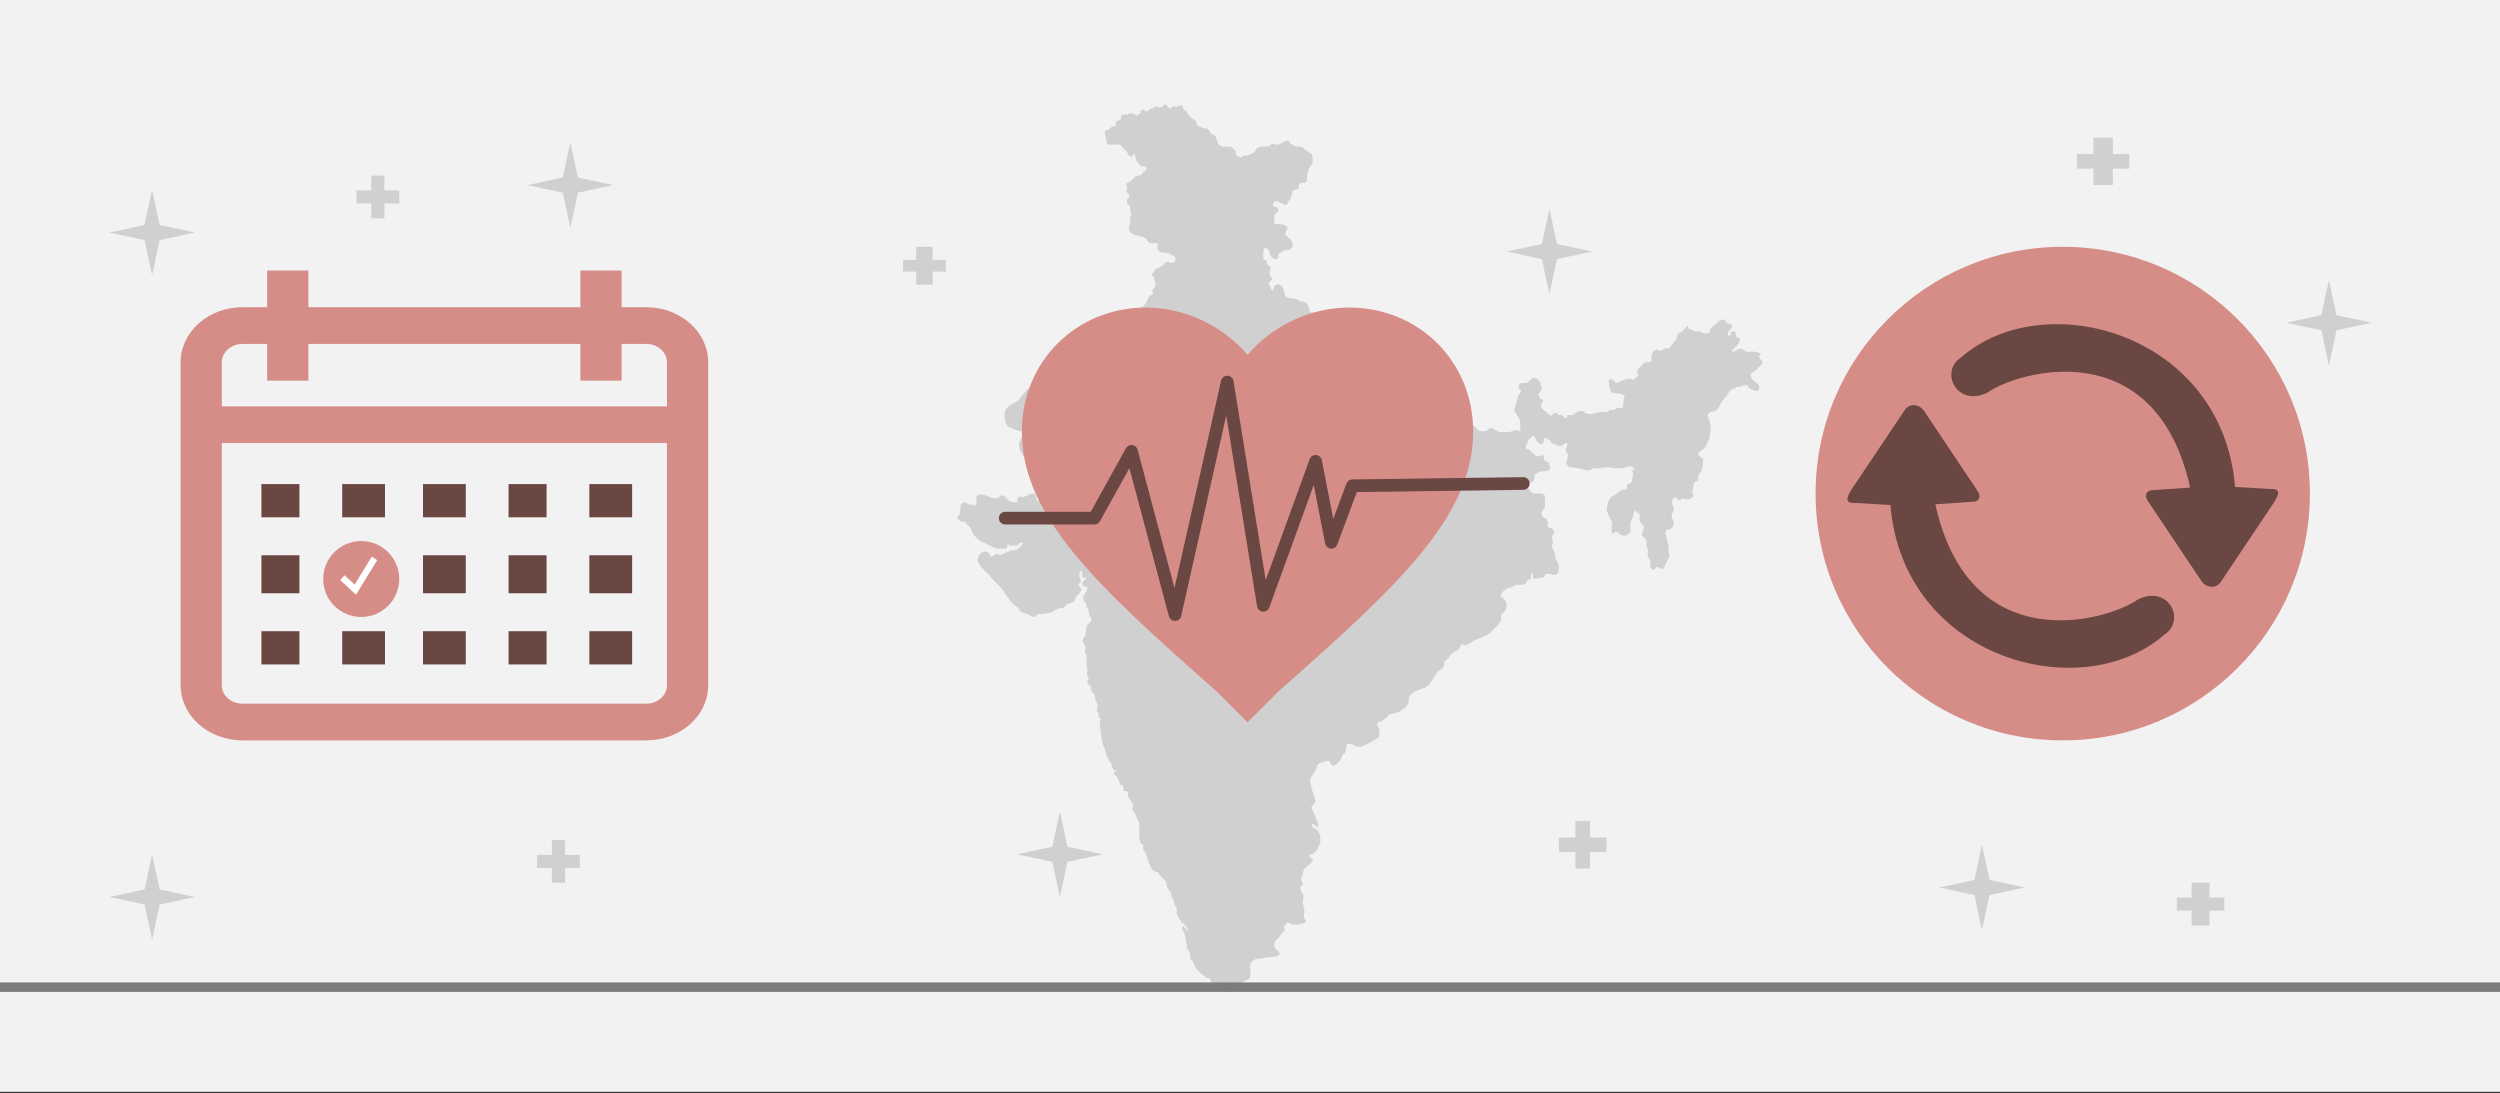 <svg width="526" height="230" xmlns="http://www.w3.org/2000/svg" xmlns:xlink="http://www.w3.org/1999/xlink" overflow="hidden"><rect width="100%" height="100%" fill="#333333" stroke="none"/><defs><clipPath id="clip0"><rect x="0" y="0" width="526" height="230"/></clipPath><clipPath id="clip1"><rect x="215" y="60" width="95" height="96"/></clipPath><clipPath id="clip2"><rect x="215" y="60" width="95" height="96"/></clipPath><clipPath id="clip3"><rect x="215" y="60" width="95" height="96"/></clipPath></defs><g clip-path="url(#clip0)"><rect x="0" y="0" width="526" height="229.667" fill="#FFFFFF"/><rect x="0" y="0" width="526" height="229.667" fill="#F2F2F2"/><path d="M245.05 21.968C245.05 21.968 244.836 21.968 244.836 22.18 244.623 22.391 244.409 22.603 243.981 22.603 243.981 22.603 243.981 22.603 243.981 22.603 243.553 22.603 243.553 22.391 243.34 22.391 243.126 22.391 243.126 22.391 242.912 22.603 242.484 22.814 241.843 22.814 241.629 23.237 241.629 23.237 241.415 23.448 241.201 23.448 240.987 23.448 240.56 23.026 240.346 23.026 240.346 23.026 240.346 23.026 240.346 23.026 239.704 23.026 240.346 23.871 239.491 24.083 239.491 24.083 239.491 24.294 239.277 24.294 239.063 24.294 238.849 24.083 238.421 23.871 238.421 23.871 238.208 23.871 238.208 23.871 237.994 23.871 237.78 23.871 237.566 23.871 237.352 24.083 237.138 24.083 236.711 24.083 236.711 24.083 236.711 24.083 236.497 24.083 236.497 24.083 236.283 24.083 236.283 24.083 236.069 24.083 235.855 24.294 235.855 24.717 235.855 25.14 235.642 25.352 235.428 25.352 235.428 25.352 235.214 25.352 235.214 25.352 235.214 25.352 235.214 25.352 235.214 25.352 235 25.352 234.572 25.775 234.786 26.198 235 26.832 234.145 26.409 233.717 26.832 233.289 27.255 233.289 27.255 232.648 27.466 232.22 27.466 232.648 28.735 232.648 28.947 233.075 29.37 232.434 30.427 233.503 30.427 233.717 30.427 233.717 30.427 233.717 30.427 234.145 30.427 234.572 30.427 234.786 30.427 235.214 30.427 235.428 30.427 235.642 30.427 235.855 30.639 236.069 30.639 236.069 30.85 236.283 31.273 236.711 31.484 237.138 31.907 237.138 32.119 237.352 32.542 237.566 32.753 237.78 32.753 237.78 32.965 237.994 32.965 238.208 32.965 238.421 32.542 238.635 32.33 238.635 32.33 238.635 32.33 238.635 32.33 238.849 32.33 239.063 34.022 239.277 34.022 239.491 34.233 239.704 34.657 239.918 34.868 240.346 35.079 240.774 34.868 240.987 35.079 241.415 35.291 241.201 35.714 240.987 35.925 240.56 36.137 240.56 36.137 240.346 36.56 239.918 37.194 238.849 36.771 238.635 37.406 238.421 37.828 236.925 38.674 236.925 38.674 236.925 38.886 237.138 39.097 237.138 39.52 237.138 39.943 236.925 40.366 237.138 40.578 237.566 41.001 237.78 40.789 237.566 41.423 237.352 42.058 236.925 41.846 237.138 42.481 237.138 43.115 237.78 43.115 237.78 43.538 237.78 44.173 237.78 44.807 238.208 45.23 238.208 45.23 238.208 45.23 237.994 45.23 237.78 45.23 237.78 46.499 237.78 46.71 237.78 47.345 237.138 48.191 237.78 48.825 238.849 49.882 240.132 49.459 240.987 50.094 241.415 50.517 241.629 51.151 242.057 51.151 242.27 51.151 242.27 51.151 242.27 51.151 242.27 51.151 242.698 51.151 243.126 51.151 243.34 51.151 243.553 51.151 243.553 51.151 243.767 51.363 243.34 51.997 243.553 52.42 243.553 52.632 243.981 53.054 244.409 53.054 244.836 53.266 245.264 53.266 245.692 53.266 245.692 53.266 245.692 53.266 245.692 53.266 245.692 53.266 245.692 53.266 245.692 53.266 245.906 53.266 246.119 53.266 246.119 53.477 246.119 53.477 246.333 53.689 246.547 53.689 246.547 53.689 246.547 53.689 246.547 53.689 246.547 53.689 246.547 53.689 246.547 53.689 247.616 53.689 247.616 55.169 246.547 55.381 246.547 55.381 246.547 55.381 246.547 55.381 246.333 55.381 246.119 55.169 246.119 55.169 245.906 55.169 245.692 55.169 245.478 55.169 245.478 55.169 245.478 55.169 245.264 55.169 244.836 55.592 244.623 56.015 243.981 56.227 243.126 56.438 243.126 56.65 242.698 57.284 242.27 57.707 242.27 57.707 242.698 58.341 242.912 58.764 243.126 59.61 243.126 60.033 243.126 60.667 242.27 60.667 242.484 61.513 242.698 62.148 242.698 61.936 242.057 62.148 241.629 62.359 241.415 63.205 241.201 63.628 240.56 64.685 239.277 65.108 239.063 66.166 238.849 66.589 239.277 67.434 238.849 67.646 238.421 68.069 237.994 68.28 237.566 68.492 236.925 68.703 236.283 68.703 236.069 68.915 235.428 69.549 235.428 70.607 235.214 71.453 235 72.087 234.572 72.298 234.145 72.933 233.717 73.567 233.503 74.202 233.075 74.836 232.862 75.047 232.22 75.893 232.006 76.105 231.792 76.105 231.792 76.105 231.579 76.105 231.579 76.105 231.365 76.105 231.151 75.893 230.937 75.893 230.937 75.893 230.723 75.893 230.509 75.893 230.296 75.893 230.082 76.316 229.868 76.739 229.654 77.162 229.013 77.585 228.585 78.008 228.585 78.854 228.371 79.277 227.943 79.911 227.302 79.911 226.874 80.334 226.233 80.757 226.447 81.18 226.233 81.815 226.233 82.026 225.591 82.238 225.164 82.238 224.95 82.238 224.522 82.238 224.308 82.026 224.094 82.026 223.667 82.026 223.453 82.026 223.453 82.026 223.453 82.026 223.239 82.026 222.597 82.238 221.742 82.238 221.314 82.449 221.101 82.66 220.459 83.083 220.245 83.083 220.031 83.083 220.031 83.083 220.031 82.872 219.604 82.449 219.604 82.026 219.818 81.392 219.818 80.969 220.031 80.546 219.604 80.546 219.39 80.546 219.39 80.546 219.39 80.546 217.679 80.757 216.61 81.18 215.541 82.66 214.899 83.295 214.686 83.929 213.83 84.564 212.975 84.987 212.333 85.198 211.692 86.044 211.05 86.89 211.264 89.85 212.761 90.062 213.616 90.273 214.044 90.696 214.686 90.696 214.899 90.696 214.899 90.696 214.899 90.696 214.899 90.696 214.899 90.696 214.899 90.696 215.755 90.696 215.327 91.542 214.899 92.177 214.472 92.811 214.258 93.445 214.472 94.291 214.686 95.137 215.327 95.983 215.755 96.618 216.182 96.829 216.396 96.829 216.61 96.829 216.824 96.829 217.038 96.829 217.252 96.829 217.465 96.829 217.465 96.829 217.679 96.829 218.321 96.829 217.679 97.463 217.893 98.309 218.321 100.001 220.459 102.75 219.39 104.442 219.176 104.865 218.962 104.654 218.748 105.288 218.748 105.499 218.748 105.499 218.535 105.499 218.535 105.499 218.535 105.499 218.535 105.499 218.321 105.288 218.321 105.288 218.107 105.288 218.107 105.288 218.107 105.288 218.107 105.288 218.107 105.288 218.107 103.808 217.465 103.808 217.465 103.808 217.465 103.808 217.465 103.808 216.61 103.808 215.969 104.442 215.113 104.654 215.113 104.654 215.113 104.654 215.113 104.654 215.113 104.654 214.899 104.654 214.899 104.442 214.686 104.442 214.686 104.442 214.686 104.442 214.472 104.442 214.258 104.654 214.258 104.654 214.044 104.865 214.044 105.288 214.044 105.711 213.403 105.711 212.975 105.711 212.547 105.499 211.906 105.288 211.692 104.442 211.05 104.231 211.05 104.231 210.836 104.231 210.836 104.231 210.409 104.231 210.195 104.654 209.767 104.865 209.553 104.865 209.553 104.865 209.34 104.865 208.698 104.865 208.057 104.442 207.415 104.231 207.201 104.231 206.774 104.019 206.346 104.019 206.132 104.019 206.132 104.019 205.918 104.019 205.491 104.231 205.277 105.076 205.491 105.288 205.491 105.711 205.491 106.345 205.063 106.345 205.063 106.345 204.849 106.345 204.849 106.345 204.849 106.134 204.635 106.134 204.635 106.134 204.421 106.134 204.421 106.134 204.421 106.134 204.421 106.345 204.208 106.345 204.208 106.345 204.208 106.345 204.208 106.345 203.994 106.134 203.78 106.134 203.566 105.922 203.138 105.711 203.138 105.711 203.138 105.711 202.925 105.711 201.855 105.711 202.069 107.403 202.069 108.037 201.855 108.46 201 108.671 201.642 109.306 201.855 109.306 202.069 109.729 202.283 109.729 202.283 109.729 202.283 109.729 202.283 109.729 202.497 109.729 202.497 109.729 202.497 109.729 202.497 109.729 202.711 109.729 202.711 109.729 202.711 109.729 202.711 109.729 202.925 109.729 203.352 110.363 204.208 110.786 204.421 111.632 204.635 112.478 205.704 113.535 206.56 113.958 207.629 114.381 208.484 115.016 209.767 115.439 209.981 115.439 210.195 115.439 210.409 115.439 210.623 115.439 210.623 115.439 210.836 115.439 211.05 115.439 211.05 115.439 211.264 115.439 211.264 115.439 211.478 115.439 211.478 115.439 211.478 115.439 211.478 115.439 211.478 115.439 211.906 115.439 211.906 115.227 211.906 115.016 211.906 114.804 211.906 114.593 212.119 114.593 212.333 114.593 212.333 114.804 212.547 114.804 212.761 114.804 212.975 114.804 213.189 114.804 213.616 114.804 213.83 114.804 214.258 114.593 214.258 114.381 214.472 114.17 214.899 114.17 214.899 114.17 215.113 114.17 215.327 114.381 215.327 114.381 214.258 115.439 214.258 115.439 213.616 115.862 213.189 115.65 212.547 115.862 212.119 116.284 211.264 116.284 210.836 116.707 210.836 116.707 210.623 116.707 210.623 116.707 210.409 116.707 210.195 116.707 210.195 116.707 209.981 116.707 209.767 116.496 209.767 116.496 209.553 116.496 209.553 116.707 209.34 116.707 209.34 116.707 208.912 117.13 208.484 117.13 208.484 117.13 208.27 117.13 208.27 116.919 208.057 116.496 208.057 116.073 207.415 116.073 207.415 116.073 207.415 116.073 207.201 116.073 206.346 116.073 205.704 116.919 205.704 117.765 205.918 119.034 207.201 120.091 208.057 120.937 208.912 121.994 209.767 122.84 210.623 123.686 211.478 124.743 212.119 126.012 213.189 127.07 213.616 127.492 214.258 127.704 214.472 128.338 214.899 128.973 215.541 128.973 216.182 129.184 216.61 129.396 217.038 129.819 217.465 129.819 217.679 129.819 217.679 129.819 217.893 129.607 218.107 129.607 218.321 129.184 218.535 129.184 218.535 129.184 218.535 129.184 218.535 129.184 218.962 129.184 218.962 129.184 219.176 129.184 219.39 129.184 219.604 129.184 219.818 129.184 220.245 128.973 221.101 128.973 221.528 128.761 222.17 128.127 222.384 128.127 223.239 127.915 223.881 127.915 224.094 127.704 224.308 127.281 224.736 126.858 225.591 127.07 226.019 126.435 226.233 126.224 226.233 125.801 226.447 125.589 226.66 125.166 227.088 124.955 227.302 124.532 227.73 124.109 227.302 123.475 226.874 123.052 226.874 122.84 227.088 122.629 227.302 122.629 227.516 122.417 227.302 121.994 227.302 121.783 226.874 120.937 227.088 120.302 227.73 119.879 227.516 119.879 227.73 120.937 227.73 120.937 227.73 121.571 227.73 121.571 227.943 121.571 227.943 121.571 228.157 121.571 228.157 121.571 228.157 121.571 228.371 121.571 228.371 121.571 228.371 121.571 228.585 121.571 228.585 121.571 228.799 121.571 227.73 122.417 227.73 122.629 227.73 123.475 228.371 123.475 229.013 123.475 229.013 123.475 229.013 123.475 229.013 123.475 228.799 123.475 228.585 124.109 228.585 124.32 228.585 124.743 228.585 124.532 228.371 124.743 227.943 125.166 227.943 125.589 227.943 126.012 227.943 126.647 228.371 126.647 228.585 127.07 228.799 127.492 228.371 127.492 228.799 127.915 229.226 128.55 229.013 128.973 229.226 129.396 229.44 129.819 229.654 130.03 229.654 130.453 229.44 131.087 228.585 131.299 228.585 131.933 228.371 132.779 228.585 133.625 227.943 134.26 227.302 135.317 228.799 135.74 228.371 136.586 228.157 137.22 228.371 137.432 228.585 137.855 228.799 138.278 228.371 138.912 228.585 139.335 228.585 139.969 228.799 140.392 228.799 141.027 228.799 141.661 228.371 141.661 229.013 142.507 229.226 142.718 228.799 143.141 228.799 143.353 228.585 143.776 229.226 144.199 229.44 144.41 229.868 144.622 229.44 145.045 229.654 145.468 229.868 145.891 230.296 145.891 230.296 146.313 230.296 147.159 230.937 147.794 230.937 148.64 230.937 148.851 230.723 149.697 230.723 149.697 231.365 150.12 231.151 150.12 231.151 150.966 231.365 150.966 231.365 150.966 231.579 151.177 231.579 151.389 231.365 151.812 231.365 152.023 231.365 152.658 231.579 153.292 231.579 153.926 231.792 155.195 231.792 156.253 232.434 157.521 232.648 157.944 232.648 158.579 232.862 159.002 233.075 159.213 233.289 160.271 233.503 160.271 233.931 160.482 233.931 161.116 233.931 161.328 234.145 161.539 234.145 161.962 234.358 161.962 234.358 162.174 234.786 161.962 235 162.174 235 162.174 235 162.174 235 162.174 234.572 162.174 233.931 162.597 234.786 163.231 235.428 163.654 235.214 164.5 235.855 165.134 236.069 165.346 236.283 165.134 236.283 165.557 236.497 165.769 236.283 166.403 236.497 166.403 236.711 166.403 237.352 166.403 237.352 166.826 237.352 167.249 237.138 167.249 237.352 167.672 237.78 168.306 238.208 168.729 238.421 169.575 238.421 169.787 238.208 169.998 238.208 169.998 238.208 170.421 238.421 170.633 238.635 170.844 238.849 171.267 239.063 171.69 239.277 172.324 239.491 172.747 239.704 172.959 239.704 173.593 239.704 174.016 239.704 174.651 239.704 175.285 239.704 175.919 239.704 176.554 239.918 177.188 239.918 177.4 240.346 177.611 240.56 177.823 240.56 178.246 240.346 178.669 240.774 179.092 240.987 179.092 241.201 179.726 241.201 179.937 241.415 180.572 241.629 181.418 242.057 182.264 242.27 182.687 242.27 182.898 242.698 183.109 242.912 183.532 243.553 183.321 243.767 183.744 244.195 184.378 244.623 184.801 245.264 185.436 245.478 185.647 245.478 186.282 245.478 186.493 245.906 187.127 245.906 187.339 246.333 187.762 246.547 188.185 246.333 188.608 246.761 189.031 246.975 189.454 246.975 189.877 247.189 190.3 247.189 190.722 247.403 190.722 247.616 191.145 247.616 191.568 247.403 191.991 247.616 192.414 247.83 192.626 248.044 193.26 248.258 193.472 248.686 193.683 248.472 194.317 248.686 194.317 248.686 194.317 248.686 194.317 248.686 194.317 248.686 194.317 248.899 194.106 248.899 194.106 248.899 194.106 248.899 194.106 248.899 194.106 249.113 194.106 249.113 194.529 249.327 194.74 249.327 194.74 249.327 194.74 249.327 194.74 249.327 194.74 249.541 194.952 249.755 195.163 249.969 195.586 250.182 195.798 249.969 195.798 249.969 195.798 249.969 195.798 249.969 195.798 249.541 195.798 249.327 194.952 248.899 194.952 248.899 194.952 248.899 194.952 248.899 194.952 248.472 194.952 248.899 196.009 249.113 196.221 249.541 197.278 249.541 198.335 249.755 199.393 249.969 200.027 250.396 200.239 250.396 200.662 250.61 201.296 250.182 201.719 250.824 202.142 251.252 202.565 251.252 202.988 251.465 203.411 251.679 204.045 252.321 204.257 252.748 204.891 253.176 205.103 253.604 205.737 254.031 205.737 254.031 205.737 254.031 205.737 254.245 205.737 254.245 205.737 254.245 205.737 254.245 205.737 254.673 205.737 254.459 206.16 254.887 206.583 255.528 207.64 256.597 207.217 257.239 208.063 257.667 208.486 257.88 208.698 258.308 208.698 258.736 208.698 259.164 208.063 259.805 207.64 260.447 207.006 261.516 206.583 262.371 206.16 263.226 206.16 263.226 204.468 263.013 203.834 263.013 203.622 263.013 202.988 263.226 202.565 263.226 202.353 264.082 201.719 264.509 201.719 264.509 201.719 264.509 201.719 264.509 201.719 264.723 201.719 264.937 201.719 265.151 201.719 265.579 201.719 265.792 201.508 266.22 201.508 266.862 201.296 267.289 201.508 267.931 201.296 268.145 201.296 269 201.296 269 200.873 269.214 200.873 269.428 200.662 269.214 200.45 269 200.239 269 200.027 268.572 199.816 267.503 198.758 268.358 197.913 269.214 197.067 269.428 196.644 269.855 196.221 270.283 195.798 270.497 195.798 269.855 195.163 270.283 194.74 270.497 194.529 270.711 194.106 271.138 194.106 271.138 194.106 271.352 194.317 271.352 194.317 271.78 194.529 272.208 194.529 272.635 194.529 272.849 194.529 273.063 194.529 273.277 194.529 273.704 194.317 274.56 194.317 274.774 193.895 274.987 193.683 274.774 193.683 274.56 193.472 274.346 193.26 274.346 192.837 274.346 192.626 274.346 192.203 274.56 191.568 274.346 191.145 274.132 190.511 274.132 189.877 274.132 189.454 274.346 188.819 274.346 188.396 273.918 187.762 273.704 187.339 273.277 186.704 273.918 186.282 274.56 185.859 273.704 185.647 273.704 185.013 273.918 184.59 274.132 184.167 274.132 183.532 274.346 182.898 274.346 182.898 274.987 182.264 275.201 182.264 276.27 181.206 276.27 180.995 276.27 180.783 275.415 180.36 275.415 179.937 275.415 179.937 276.484 179.514 276.698 179.303 277.126 178.88 277.34 178.246 277.553 177.823 277.981 177.188 277.767 176.554 277.767 175.919 277.553 175.285 277.34 174.651 276.912 174.439 276.484 174.228 275.843 174.016 276.057 173.593 276.057 173.593 276.057 173.382 276.27 173.382 276.484 173.382 276.698 173.593 276.912 173.805 277.126 173.805 277.126 174.016 277.34 174.016 277.34 174.016 277.34 173.805 277.34 173.382 277.126 172.536 276.698 171.901 276.484 171.056 276.27 170.633 275.629 169.998 276.057 169.575 276.484 169.152 276.912 168.941 276.698 168.306 276.484 167.249 276.057 166.403 275.843 165.346 275.415 164.077 275.843 163.443 276.484 162.597 276.698 162.385 277.126 161.539 277.126 161.116 277.126 160.905 277.767 160.482 277.981 160.482 278.409 160.271 278.623 160.271 279.05 160.059 279.264 160.059 279.264 160.059 279.264 160.059 279.906 160.059 279.906 160.694 280.333 161.116 280.547 161.116 280.547 161.116 280.547 161.116 281.189 161.116 282.044 159.848 282.258 159.425 282.472 159.002 282.472 158.579 282.899 158.579 283.113 158.367 283.327 156.887 283.327 156.676 283.541 156.464 283.755 156.464 283.969 156.464 284.182 156.464 284.61 156.676 284.824 156.676 285.038 157.098 285.465 157.098 285.679 157.098 285.893 157.098 286.107 157.098 286.535 157.098 286.962 156.887 287.604 156.464 288.245 156.253 289.101 155.83 289.314 155.618 289.956 155.195 290.384 154.984 290.17 153.715 290.17 153.292 290.17 153.081 289.742 152.869 289.742 152.446 289.528 151.812 290.17 152.023 290.597 151.812 290.811 151.6 291.239 151.389 291.453 151.177 291.88 150.966 292.094 150.543 292.308 150.331 292.95 150.12 293.805 150.12 294.447 149.697 295.088 149.274 296.157 148.64 296.371 147.794 296.371 146.736 296.585 146.102 297.44 145.679 298.296 145.045 299.365 145.045 300.22 144.41 301.075 143.776 301.503 142.718 302.145 141.873 302.358 141.45 302.786 141.027 303.214 140.815 303.428 140.604 303.855 140.392 303.855 139.758 303.642 138.912 304.711 138.912 305.138 137.855 305.352 137.432 305.994 137.22 306.635 136.797 306.635 136.586 307.063 136.586 307.063 136.374 307.063 136.374 307.491 135.528 307.491 135.528 307.704 135.528 307.918 135.74 308.132 135.74 308.132 135.74 308.132 135.74 308.132 135.74 308.56 135.74 308.774 135.528 308.987 135.528 309.415 135.317 309.843 134.894 310.27 134.682 311.34 134.26 312.836 133.837 313.692 132.991 314.547 131.933 316.044 131.299 315.83 129.607 315.616 129.396 316.258 128.973 316.472 128.761 316.899 128.338 317.113 127.492 316.899 126.858 316.899 126.224 316.258 126.012 315.83 125.589 315.616 124.955 316.258 124.32 316.686 124.109 317.113 123.475 317.969 123.897 318.396 123.263 318.824 123.052 319.679 123.052 320.107 123.052 320.535 122.84 321.176 123.052 321.176 122.417 321.39 121.994 321.39 121.994 322.031 121.783 322.245 121.571 322.031 120.514 322.245 120.514 322.673 120.514 322.459 121.571 322.673 121.783 322.673 121.783 322.673 121.783 322.673 121.783 323.101 121.783 323.956 121.571 324.17 121.571 324.811 121.571 325.025 121.36 325.239 120.725 325.239 120.725 325.453 120.725 325.453 120.725 325.667 120.725 325.88 120.725 326.308 120.725 326.522 120.937 326.736 120.937 326.95 120.937 327.377 120.937 327.591 120.937 327.805 120.514 328.233 119.457 328.019 118.611 327.377 117.765 327.377 117.553 327.164 116.919 327.164 116.496 326.95 116.073 326.95 115.862 326.736 115.439 326.308 114.804 326.736 114.381 326.736 113.958 326.522 113.112 326.308 112.901 326.95 112.267 327.164 111.844 326.736 111.209 326.094 110.998 325.667 110.786 325.453 110.998 325.667 110.363 325.667 109.517 325.453 109.094 324.811 108.883 324.17 108.46 324.17 107.826 324.597 107.403 325.239 106.768 325.025 106.557 325.025 105.922 325.025 105.499 325.239 104.865 325.025 104.231 324.811 104.019 324.597 103.808 324.17 103.808 323.956 103.808 323.742 103.808 323.528 103.808 323.314 103.808 323.314 103.808 323.101 103.808 322.673 103.808 322.459 103.808 322.459 103.808 321.818 103.385 320.748 101.693 322.031 101.481 322.673 101.481 322.887 100.847 322.887 100.213 322.887 99.578 323.101 99.79 323.742 99.367 324.17 98.944 326.522 99.578 326.094 98.098 325.88 97.463 326.094 97.252 325.239 97.041 324.597 96.829 325.025 95.983 324.597 95.772 324.384 95.772 324.384 95.772 324.384 95.772 324.17 95.772 323.956 95.983 323.956 95.983 323.742 95.983 323.528 95.983 323.314 95.983 323.314 95.983 323.101 95.983 323.101 95.983 322.887 95.349 322.245 95.349 322.031 94.926 321.818 94.503 321.604 94.503 321.176 94.503 320.748 94.291 321.176 93.445 321.39 93.234 321.39 92.388 322.031 92.388 322.459 91.754 322.459 91.754 322.459 91.754 322.673 91.754 322.887 91.754 323.101 92.6 323.314 92.811 323.528 93.023 323.956 93.445 324.384 93.445 324.384 93.445 324.597 93.445 324.597 93.234 325.025 93.023 324.597 92.388 325.025 92.177 325.025 92.177 325.025 92.177 325.239 92.177 325.667 92.177 326.308 92.811 326.522 93.234 326.95 93.445 327.164 93.445 327.591 93.657 327.805 93.868 328.019 93.868 328.233 93.868 328.447 93.868 328.874 93.657 329.302 93.234 329.516 93.234 329.516 93.234 329.516 93.234 329.943 93.234 329.73 93.868 329.516 94.291 329.302 94.714 329.516 95.137 329.943 95.56 330.157 95.56 329.516 97.041 329.516 97.252 329.516 97.886 329.943 98.098 330.371 98.309 331.013 98.309 331.654 98.521 332.082 98.521 332.723 98.732 333.151 98.732 333.792 98.944 333.792 98.944 334.006 98.944 334.22 98.944 334.434 98.944 334.648 98.732 334.862 98.732 335.289 98.521 335.503 98.521 335.717 98.521 335.931 98.521 335.931 98.521 335.931 98.521 336.358 98.521 336.358 98.521 336.572 98.521 337 98.521 337.428 98.309 337.855 98.309 338.069 98.309 338.069 98.309 338.283 98.309 338.497 98.309 338.711 98.309 338.925 98.309 339.138 98.521 339.352 98.521 339.566 98.521 339.78 98.521 339.78 98.521 339.994 98.521 339.994 98.521 340.208 98.521 340.208 98.521 340.421 98.521 340.635 98.521 340.635 98.521 340.849 98.521 341.063 98.521 341.277 98.521 341.491 98.521 341.704 98.521 341.918 98.309 342.132 98.309 342.56 98.098 342.987 98.098 343.201 98.098 343.629 98.309 343.843 98.521 343.843 98.732 343.629 98.944 343.415 98.944 343.415 99.367 343.629 99.578 343.629 99.79 343.629 100.001 343.629 100.213 343.415 100.424 343.415 100.636 343.415 101.059 343.415 101.27 343.201 101.481 342.987 101.693 342.774 101.693 342.132 101.693 342.346 102.539 342.346 102.962 342.132 102.962 341.918 102.962 341.918 102.962 341.063 102.962 340.421 103.808 339.566 104.231 338.497 104.654 338.283 105.922 338.069 106.98 338.069 108.46 339.352 109.306 339.138 110.575 339.138 110.786 338.925 112.267 339.352 112.267 339.566 112.267 339.566 112.267 339.566 112.055 339.994 111.844 340.208 112.267 340.635 111.632 340.208 112.267 341.063 112.689 341.704 112.689 341.918 112.689 341.918 112.689 342.132 112.689 342.346 112.478 342.774 112.267 342.987 112.055 343.201 111.632 342.987 111.209 342.987 110.786 342.987 110.363 342.987 109.94 343.201 109.517 343.415 109.094 343.629 108.883 343.629 108.46 343.629 108.249 343.629 108.037 343.843 107.614 344.057 107.403 344.057 107.403 344.057 107.403 344.27 107.403 344.27 107.826 344.484 107.826 345.34 108.249 344.912 108.671 344.912 109.306 344.912 109.94 345.553 110.152 345.767 110.575 345.981 110.786 345.767 111.632 345.553 112.055 345.126 112.689 345.767 112.901 346.195 113.324 346.623 113.958 346.409 114.381 346.409 115.016 346.409 115.439 346.836 115.439 346.836 115.862 346.836 116.073 346.623 116.284 346.623 116.707 346.623 117.13 347.05 117.553 347.264 118.188 347.264 118.822 347.05 119.245 347.478 119.668 347.692 119.879 347.692 119.879 347.906 119.879 348.12 119.879 348.333 119.457 348.547 119.245 348.547 119.245 348.547 119.245 348.547 119.245 348.547 119.245 349.616 119.668 349.616 119.668 349.616 119.668 349.83 119.668 349.83 119.668 350.258 119.668 350.258 118.822 350.472 118.611 350.686 118.188 350.899 117.765 351.113 117.342 351.541 116.707 350.899 116.284 351.113 115.65 351.113 114.593 350.686 113.535 350.472 112.478 350.472 112.055 350.258 111.421 351.113 111.421 351.969 111.209 351.969 110.786 352.182 110.152 352.182 109.517 351.541 109.094 351.755 108.46 351.755 107.826 352.182 107.826 352.182 106.98 351.969 106.345 351.541 105.711 351.969 105.076 352.182 104.865 352.182 104.654 352.396 104.654 352.61 104.654 352.61 104.865 352.824 104.865 353.038 105.076 353.252 105.288 353.465 105.288 353.465 105.288 353.465 105.288 353.465 105.288 353.679 105.288 353.679 104.865 353.893 104.865 353.893 104.865 354.107 104.865 354.107 104.865 354.321 104.865 354.535 105.076 354.748 105.076 354.962 105.076 354.962 105.076 354.962 105.076 355.39 105.076 356.031 104.865 356.245 104.442 356.459 104.019 356.031 103.808 356.031 103.385 356.245 102.962 356.245 101.904 356.459 101.481 356.673 101.27 357.101 101.27 357.314 101.059 357.314 100.847 357.314 100.424 357.314 100.001 357.528 99.578 358.17 99.155 358.17 98.521 358.384 97.886 358.17 97.252 358.384 96.618 358.384 96.406 357.528 96.195 357.314 95.56 357.314 95.137 358.384 94.503 358.597 94.291 359.025 93.868 359.239 93.234 359.453 92.6 359.88 92.177 359.667 91.331 359.88 90.696 360.094 89.85 359.88 89.216 359.667 88.582 359.453 87.947 359.025 87.313 359.667 86.89 360.094 86.467 360.522 86.678 360.95 86.467 361.377 86.044 361.805 85.621 362.019 84.987 362.233 84.352 362.66 84.141 363.088 83.506 363.516 83.083 363.73 82.449 364.157 82.026 364.585 81.815 365.013 81.815 365.44 81.392 365.44 81.392 365.654 81.392 365.868 81.392 365.868 81.392 365.868 81.392 365.868 81.392 366.082 81.392 366.082 81.392 366.082 81.392 366.296 81.392 366.296 81.392 366.509 81.18 366.937 81.18 367.151 80.969 367.365 80.969 367.579 80.969 367.579 80.969 367.792 81.392 368.22 81.815 368.648 82.026 369.289 82.238 369.503 82.238 369.503 82.238 369.717 82.238 369.931 82.238 370.145 82.026 370.145 81.392 370.145 80.546 368.648 80.334 368.434 79.277 368.22 78.431 368.648 78.431 369.075 78.22 369.503 77.797 369.931 77.374 370.358 76.951 370.786 76.528 371 76.316 370.572 75.682 370.358 75.471 370.145 75.471 370.145 75.259 369.931 74.836 370.572 74.625 370.358 74.413 370.358 74.202 369.503 74.202 369.289 73.99 369.075 73.99 368.862 73.99 368.648 73.99 368.434 73.99 368.22 73.99 368.006 73.99 367.792 74.202 367.792 74.202 367.792 74.202 367.365 74.202 366.937 73.567 366.509 73.356 366.509 73.356 366.296 73.356 366.296 73.356 365.868 73.356 365.226 73.779 364.799 73.99 364.799 73.99 364.585 73.99 364.585 73.99 364.157 73.99 364.585 73.356 364.799 73.356 365.226 72.933 365.654 72.51 365.868 72.087 366.082 71.664 366.296 71.241 365.654 71.03 365.013 71.03 365.226 70.395 365.226 69.972 365.226 69.761 365.013 69.761 364.585 69.761 364.371 69.761 364.157 69.761 364.157 69.972 364.157 70.395 364.157 70.395 363.943 70.607 363.943 70.607 363.73 70.607 363.73 70.607 363.516 70.607 363.302 70.607 363.516 70.395 363.516 69.761 363.73 69.761 364.157 69.126 364.585 68.703 364.371 68.069 363.73 68.069 363.302 68.069 363.516 68.069 363.088 67.646 362.874 67.223 362.66 67.223 362.447 67.223 362.233 67.223 361.805 67.434 361.591 67.646 361.164 68.069 360.522 68.492 360.094 68.915 359.88 69.126 359.667 70.184 359.239 70.184 359.239 70.184 359.025 70.184 359.025 70.184 358.384 70.184 358.17 69.972 357.742 69.761 357.528 69.761 357.314 69.761 357.314 69.761 357.101 69.761 357.101 69.761 357.101 69.761 357.101 69.761 356.887 69.761 356.887 69.761 356.673 69.761 356.459 69.761 356.245 69.549 356.031 69.338 355.176 69.338 355.176 68.915 355.176 68.703 355.176 68.492 355.176 68.492 354.962 68.492 354.535 69.126 354.321 69.338 354.107 69.761 353.465 69.972 353.038 70.184 352.824 70.607 352.824 71.241 352.61 71.453 352.182 72.087 351.755 72.51 351.541 72.933 351.327 73.356 350.472 73.356 350.044 73.356 349.83 73.567 349.616 73.779 349.403 73.779 349.403 73.779 349.403 73.779 349.403 73.779 349.189 73.779 348.761 73.567 348.547 73.567 348.333 73.567 348.12 73.779 348.12 73.779 347.692 73.99 347.478 74.625 347.478 75.047 347.264 75.259 347.692 75.893 347.264 76.105 347.05 76.316 346.409 76.105 345.981 76.316 345.767 76.528 345.34 76.951 345.126 77.162 344.912 77.585 344.484 77.585 344.484 78.008 344.27 78.431 344.912 78.854 344.698 79.066 344.27 79.277 344.057 79.7 343.629 79.911 343.629 79.911 343.415 79.911 343.415 79.911 343.415 79.911 343.201 79.7 343.201 79.7 342.987 79.7 342.987 79.7 342.774 79.7 342.774 79.7 342.774 79.7 342.774 79.7 342.132 79.7 340.849 80.123 340.421 80.546 340.421 80.546 340.208 80.546 340.208 80.546 339.994 80.546 339.78 80.334 339.566 80.123 339.352 79.911 339.138 79.7 338.925 79.7 338.711 79.7 338.711 79.911 338.497 79.911 338.283 80.123 338.711 80.757 338.497 81.18 338.497 81.603 338.925 82.026 338.925 82.449 338.925 82.66 340.849 82.872 341.063 82.872 341.491 83.083 342.132 83.295 341.704 83.718 341.491 84.352 341.704 84.775 341.491 85.41 341.491 85.833 341.277 85.833 341.063 85.833 341.063 85.833 340.849 85.833 340.849 85.833 340.635 85.833 340.635 85.833 340.635 85.833 340.208 85.833 339.994 85.833 339.78 86.255 339.78 86.255 339.566 86.255 339.352 86.255 339.352 86.255 339.138 86.255 339.138 86.255 339.138 86.255 339.138 86.255 338.925 86.255 338.925 86.255 338.711 86.255 338.497 86.467 338.283 86.678 338.069 86.678 337.642 86.678 337.642 86.678 337.428 86.678 337.428 86.678 337.214 86.678 337.214 86.678 337 86.678 337 86.678 337 86.678 337 86.678 336.145 86.678 335.289 87.101 334.648 87.101 334.22 87.101 334.006 87.101 333.579 86.89 333.151 86.467 332.937 86.467 332.509 86.467 332.296 86.467 331.868 86.678 331.44 86.89 331.226 87.101 331.013 87.313 330.799 87.313 330.799 87.313 330.799 87.313 330.799 87.313 330.585 87.313 330.371 87.313 330.157 87.313 329.943 87.313 329.943 87.313 329.73 87.313 329.73 87.524 329.73 87.947 329.516 87.947 329.516 87.947 329.302 87.947 329.302 87.947 329.088 87.736 328.874 87.524 328.874 87.524 328.874 87.524 328.874 87.524 328.874 87.524 328.66 87.313 328.66 87.313 328.447 87.313 328.447 87.313 328.447 87.313 328.447 87.313 328.447 87.313 328.233 87.313 328.233 87.313 328.233 87.313 328.019 87.313 327.805 87.313 327.805 87.101 327.805 87.101 327.591 86.89 327.591 86.89 327.377 86.89 327.377 86.89 327.164 86.89 326.95 86.89 326.736 87.101 326.522 87.313 326.308 87.524 326.308 87.524 326.308 87.524 326.308 87.524 326.308 87.524 325.88 87.313 325.453 86.678 325.025 86.467 324.597 86.255 324.384 85.833 324.17 85.41 323.956 85.198 324.811 84.564 324.597 84.141 324.384 83.929 324.17 83.929 323.956 83.718 323.742 83.506 323.956 83.295 323.742 83.083 323.528 83.083 324.384 82.026 324.384 81.815 324.17 80.969 324.384 80.969 323.956 80.334 323.528 79.7 323.101 79.488 322.887 79.488 322.459 79.488 322.245 79.7 321.818 80.123 321.39 80.546 321.39 80.546 320.748 80.546 320.535 80.546 319.679 80.546 319.679 80.757 319.465 81.18 319.465 81.603 319.679 81.815 320.321 82.449 319.893 82.66 319.465 83.083 319.252 83.718 319.252 84.141 319.038 84.775 319.038 85.198 318.61 85.621 318.61 86.044 318.61 86.678 319.252 87.313 319.465 87.736 319.893 88.37 319.893 89.428 319.893 89.85 319.893 90.062 319.893 90.696 319.679 90.696 319.465 90.696 319.465 90.696 319.465 90.696 319.252 90.485 319.252 90.485 319.038 90.485 318.824 90.485 318.61 90.485 318.396 90.696 317.755 90.908 316.899 90.908 316.044 90.908 316.044 90.908 315.83 90.908 315.83 90.908 314.975 90.908 314.547 90.273 313.906 90.062 313.906 90.062 313.692 90.062 313.692 90.062 313.264 90.062 313.05 90.485 312.623 90.696 312.623 90.696 312.409 90.696 312.195 90.696 311.767 90.696 311.34 90.696 310.912 90.485 310.698 90.273 310.484 89.639 310.057 89.639 310.057 89.639 310.057 89.639 309.843 89.639 309.629 89.639 309.629 89.85 309.415 89.85 309.201 89.85 309.201 89.85 309.201 89.85 308.987 89.85 308.774 89.639 308.346 89.428 308.346 89.428 308.346 89.428 308.132 89.428 308.132 89.428 307.918 89.428 307.918 89.639 307.704 89.639 307.704 89.639 307.491 89.639 307.491 89.639 307.277 89.639 307.063 89.428 306.849 89.005 306.849 88.582 306.208 88.37 306.208 88.37 306.208 88.37 305.994 88.37 305.566 88.37 305.566 88.793 305.138 89.005 304.925 89.005 304.925 89.005 304.925 89.005 304.497 89.005 304.283 88.793 303.855 88.37 303.428 87.947 301.503 87.947 301.289 87.313 301.289 86.678 301.289 86.255 300.862 85.621 300.648 85.41 300.434 85.198 300.22 85.198 300.22 85.198 300.006 85.198 300.006 85.198 299.792 85.198 299.579 85.41 299.579 85.41 299.365 85.41 299.365 85.41 299.365 85.198 298.937 85.198 298.937 84.775 298.723 84.564 298.509 84.352 297.868 84.352 297.654 84.352 297.44 84.352 297.44 84.352 297.226 84.352 296.799 84.564 296.157 84.775 295.73 85.198 295.73 85.198 294.66 84.775 294.66 84.775 294.66 84.775 294.66 84.775 294.66 84.775 294.447 84.775 294.019 84.987 293.805 85.198 293.805 85.198 293.805 85.621 293.591 85.621 293.591 85.621 292.736 85.198 292.522 85.198 292.522 85.198 292.522 85.198 292.308 85.198 292.308 85.198 292.094 85.198 292.094 85.198 291.88 85.198 291.88 85.198 291.88 85.198 291.453 85.198 291.239 85.198 291.025 85.198 290.811 84.987 291.025 84.352 291.025 84.141 290.811 83.718 290.384 83.718 289.956 83.718 289.742 83.718 289.528 83.718 289.314 83.718 289.101 83.718 288.887 84.141 288.673 84.141 288.459 84.141 288.459 83.929 288.245 83.929 288.031 83.506 287.39 83.083 286.962 82.872 286.535 82.872 286.321 82.66 286.107 82.66 285.893 82.66 285.679 82.66 285.465 82.872 285.465 82.872 285.252 82.872 285.038 82.872 284.61 82.872 284.61 82.449 284.182 82.238 283.755 82.026 283.113 82.026 282.899 81.392 282.899 81.18 282.899 80.757 282.686 80.757 282.686 80.546 282.686 80.546 282.472 80.546 282.472 80.546 282.258 80.757 282.472 80.969 281.403 80.546 281.189 79.277 280.12 79.277 279.05 79.066 278.409 79.066 277.767 78.008 277.553 77.797 277.34 77.585 277.34 77.585 277.126 77.585 277.126 78.008 276.698 78.22 276.698 78.22 276.698 78.22 276.698 78.22 276.27 78.22 274.987 77.162 274.774 76.951 274.346 76.739 274.346 76.316 274.774 76.105 275.415 76.105 275.201 75.682 275.201 75.259 275.201 74.836 275.629 74.625 275.843 74.202 275.843 73.779 275.415 73.356 275.629 72.721 276.057 72.298 276.27 72.298 276.27 71.664 276.27 71.453 276.484 71.241 276.698 71.03 276.912 70.818 277.126 70.395 277.34 70.184 277.553 69.761 278.195 69.761 278.409 69.338 278.623 68.703 279.906 67.858 279.05 67.434 278.623 67.223 278.623 66.8 278.195 66.377 277.981 66.166 277.981 65.954 277.767 65.954 277.553 65.954 277.553 65.954 277.553 65.954 277.34 66.166 277.34 66.166 277.126 66.166 277.126 66.166 277.126 66.166 276.912 66.166 276.484 65.954 276.484 65.743 276.27 65.743 276.27 65.743 276.057 65.743 276.057 65.743 276.057 65.743 275.843 65.743 275.843 65.743 275.629 65.743 275.629 65.32 275.415 65.108 275.415 64.474 274.774 63.417 274.132 63.417 273.918 63.417 273.918 63.417 273.918 63.417 273.918 63.417 273.918 63.417 273.704 63.417 273.491 63.417 273.277 62.994 272.849 62.994 272.421 62.782 272.208 62.782 271.78 62.782 271.138 62.782 270.283 62.571 270.283 61.725 270.283 61.09 269.855 60.033 269 59.822 269 59.822 269 59.822 268.786 59.822 268.145 59.822 267.717 61.09 267.931 61.09 267.503 61.09 267.289 60.667 267.289 60.456 267.289 60.033 267.075 60.033 266.862 59.822 266.862 59.187 268.145 58.976 267.503 58.341 266.862 57.707 267.289 57.072 267.289 56.227 267.289 56.015 266.648 55.804 266.648 55.592 266.434 55.169 266.434 55.169 266.648 54.958 266.862 54.746 265.792 54.746 265.792 54.535 265.792 54.112 265.792 53.477 265.792 53.054 265.792 52.843 265.792 52.209 266.22 52.209 266.22 52.209 266.434 52.209 266.434 52.209 267.289 52.632 266.862 52.843 267.289 53.689 267.289 53.9 267.931 54.535 268.358 54.535 268.358 54.535 268.358 54.535 268.572 54.535 269.214 54.112 268.786 54.112 269 53.477 269 53.054 269.855 53.266 269.855 52.843 270.069 52.632 270.925 52.632 271.138 52.632 271.994 52.209 272.208 51.574 271.78 50.728 271.352 49.882 269.855 49.671 270.711 48.402 271.352 47.556 269.855 47.133 269 47.133 269 47.133 268.786 47.133 268.786 47.133 268.786 47.133 268.786 47.133 268.572 47.133 268.145 47.133 267.931 46.922 268.145 46.076 268.145 45.864 268.145 45.441 268.145 45.23 268.358 44.807 268.786 44.807 269 44.384 269 44.384 268.786 43.75 268.786 43.75 268.572 43.538 268.572 43.538 268.572 43.538 268.572 43.538 268.358 43.538 268.358 43.538 268.358 43.538 268.358 43.538 268.145 43.538 268.145 43.538 268.145 43.538 267.931 43.327 267.717 43.115 267.717 42.904 267.931 42.692 268.145 42.481 268.358 42.269 268.572 42.269 268.786 42.269 269.214 42.692 269.642 42.692 269.855 42.904 270.283 43.115 270.497 43.115 270.711 43.115 270.925 42.904 270.925 42.692 270.925 42.269 271.352 42.269 271.566 41.846 271.78 41.212 271.78 40.789 271.994 40.155 271.994 39.943 272.849 39.943 273.063 39.732 273.704 39.52 272.849 38.886 273.491 38.674 273.491 38.463 273.704 38.463 273.918 38.463 273.918 38.463 273.918 38.463 273.918 38.463 274.132 38.463 274.132 38.463 274.132 38.463 274.346 38.463 274.346 38.463 274.56 38.463 275.201 38.04 274.987 37.617 274.987 37.194 274.987 36.56 275.201 36.137 275.415 35.502 275.415 35.079 276.057 34.868 276.057 34.445 276.27 34.022 276.27 33.176 276.057 32.753 276.057 32.33 275.201 31.907 274.774 31.696 274.132 31.061 274.132 30.85 273.063 30.85 272.635 30.85 271.78 30.427 271.566 30.216 271.352 30.004 271.138 29.581 270.925 29.581 270.925 29.581 270.711 29.581 270.711 29.581 270.069 29.793 269.642 30.216 269 30.427 269 30.427 269 30.427 269 30.427 268.786 30.427 268.572 30.427 268.358 30.427 267.931 30.216 267.717 30.216 267.717 30.216 267.503 30.216 267.503 30.216 267.503 30.216 267.289 30.85 266.862 30.85 266.22 30.85 266.22 30.85 266.006 30.85 265.792 30.85 265.792 30.85 265.579 30.85 265.579 30.85 265.151 30.85 264.937 30.85 264.723 31.061 264.082 31.273 264.296 31.907 263.654 32.119 263.226 32.542 262.371 32.753 261.73 32.753 261.516 32.753 261.302 32.965 261.302 32.965 261.302 33.176 261.088 33.176 261.088 33.176 260.874 33.176 260.66 32.965 260.66 32.965 260.019 32.965 260.233 32.542 260.019 32.119 259.591 31.061 259.164 30.85 258.308 30.85 258.094 30.85 257.88 30.85 257.667 30.85 257.667 30.85 257.453 30.85 257.453 30.85 256.384 30.85 256.17 30.004 255.956 29.158 255.742 28.524 255.742 28.524 255.101 28.312 254.673 28.101 254.459 27.255 254.031 27.044 253.39 27.044 252.962 26.832 252.321 26.62 251.679 26.409 251.893 25.775 251.465 25.352 250.824 24.929 250.182 24.506 249.755 23.66 249.541 23.237 249.541 23.448 249.113 23.026 248.686 22.814 249.113 22.391 248.686 22.18 248.472 22.18 248.472 22.18 248.258 22.18 248.044 22.18 248.044 22.391 247.616 22.391 247.616 22.391 247.403 22.603 247.403 22.603 247.403 22.603 247.189 22.391 247.189 22.391 246.975 22.391 246.975 22.391 246.761 22.391 246.761 22.391 246.761 22.391 246.547 22.603 246.547 22.603 246.547 22.814 246.333 22.814 246.119 22.814 245.692 22.603 245.692 22.391 245.478 22.18 245.264 21.968 245.05 21.968" fill="#D0D0D0" fill-rule="evenodd"/><path d="M0 207.699 526 207.699" stroke="#7C7C7B" stroke-width="2" stroke-miterlimit="8" fill="none" fill-rule="evenodd"/><path d="M42 77.094C42 73.12 45.226 69.899 49.206 69.899L135.794 69.899C139.774 69.899 143 73.12 143 77.094L143 144.584C143 148.558 139.774 151.78 135.794 151.78L49.206 151.78C45.226 151.78 42 148.558 42 144.584Z" fill="#F2F2F2" fill-rule="evenodd"/><path d="M135.992 64.641 130.789 64.641 130.789 56.917 122.117 56.917 122.117 64.641 64.883 64.641 64.883 56.917 56.211 56.917 56.211 64.641 51.008 64.641C43.835 64.641 38 69.838 38 76.225L38 144.19C38 150.577 43.835 155.774 51.008 155.774L135.992 155.774C143.165 155.774 149 150.577 149 144.19L149 76.225C149 69.838 143.165 64.641 135.992 64.641ZM140.328 144.19C140.328 146.319 138.383 148.051 135.992 148.051L51.008 148.051C48.617 148.051 46.672 146.319 46.672 144.19L46.672 93.216 140.328 93.216 140.328 144.19ZM140.328 85.493 46.672 85.493 46.672 76.225C46.672 74.096 48.617 72.364 51.008 72.364L56.211 72.364 56.211 80.087 64.883 80.087 64.883 72.364 122.117 72.364 122.117 80.087 130.789 80.087 130.789 72.364 135.992 72.364C138.383 72.364 140.328 74.096 140.328 76.225L140.328 85.493Z" fill="#D68D87" fill-rule="evenodd"/><path d="M55 101.852 63 101.852 63 108.842 55 108.842Z" fill="#6A4742" fill-rule="evenodd"/><path d="M72 101.852 81 101.852 81 108.842 72 108.842Z" fill="#6A4742" fill-rule="evenodd"/><path d="M89 101.852 98 101.852 98 108.842 89 108.842Z" fill="#6A4742" fill-rule="evenodd"/><path d="M107 101.852 115 101.852 115 108.842 107 108.842Z" fill="#6A4742" fill-rule="evenodd"/><path d="M124 101.852 133 101.852 133 108.842 124 108.842Z" fill="#6A4742" fill-rule="evenodd"/><path d="M55 116.831 63 116.831 63 124.819 55 124.819Z" fill="#6A4742" fill-rule="evenodd"/><path d="M72 116.831 81 116.831 81 124.819 72 124.819Z" fill="#6A4742" fill-rule="evenodd"/><path d="M89 116.831 98 116.831 98 124.819 89 124.819Z" fill="#6A4742" fill-rule="evenodd"/><path d="M107 116.831 115 116.831 115 124.819 107 124.819Z" fill="#6A4742" fill-rule="evenodd"/><path d="M55 132.808 63 132.808 63 139.797 55 139.797Z" fill="#6A4742" fill-rule="evenodd"/><path d="M72 132.808 81 132.808 81 139.797 72 139.797Z" fill="#6A4742" fill-rule="evenodd"/><path d="M89 132.808 98 132.808 98 139.797 89 139.797Z" fill="#6A4742" fill-rule="evenodd"/><path d="M107 132.808 115 132.808 115 139.797 107 139.797Z" fill="#6A4742" fill-rule="evenodd"/><path d="M124 116.831 133 116.831 133 124.819 124 124.819Z" fill="#6A4742" fill-rule="evenodd"/><path d="M124 132.808 133 132.808 133 139.797 124 139.797Z" fill="#6A4742" fill-rule="evenodd"/><path d="M68 121.823C68 117.412 71.582 113.835 76 113.835 80.418 113.835 84 117.412 84 121.823 84 126.235 80.418 129.812 76 129.812 71.582 129.812 68 126.235 68 121.823Z" fill="#D68D87" fill-rule="evenodd"/><path d="M78.218 117.123 74.616 123.006 72.486 121.029 71.579 122.041 74.905 125.128 79.361 117.851Z" fill="#FFFFFF" fill-rule="evenodd"/><g clip-path="url(#clip1)"><g clip-path="url(#clip2)"><g clip-path="url(#clip3)"><path d="M47.431 91.068 40.791 84.428C16.127 62.609 0 47.906 0 29.882 0 15.178 11.383 3.795 26.087 3.795 34.151 3.795 42.214 7.589 47.431 13.755 52.649 7.589 60.712 3.795 68.775 3.795 83.479 3.795 94.862 15.178 94.862 29.882 94.862 47.906 78.736 62.609 54.072 84.428L47.431 91.068Z" fill="#D68D87" transform="matrix(1.001 0 0 1 215 60.912)"/></g></g></g><path d="M211.5 109.012 230.277 109.012 238.063 94.958 247.223 129.313 258.214 80.384 265.807 127.357 276.798 97.069 280.119 114.091 284.542 102.209 320.5 101.725" stroke="#6A4742" stroke-width="2.667" stroke-linecap="round" stroke-linejoin="round" stroke-miterlimit="10" fill="none" fill-rule="evenodd"/><path d="M382 103.85C382 75.172 405.281 51.925 434 51.925 462.719 51.925 486 75.172 486 103.85 486 132.527 462.719 155.774 434 155.774 405.281 155.774 382 132.527 382 103.85Z" fill="#D68D87" fill-rule="evenodd"/><path d="M449.867 126.09C443.231 130.8 414.438 138.829 407.195 106.108L415.009 105.573C415.865 105.644 417.328 104.966 415.83 102.932L404.698 86.269C403.592 84.948 401.772 84.877 400.809 86.197L389.57 102.968C388 105.43 388.714 105.894 390.39 105.823L397.74 106.251C400.416 138.686 437.915 148.784 455.362 133.548 460 130.551 456.325 122.986 449.867 126.09Z" fill="#6A4742" fill-rule="evenodd"/><path d="M418.097 82.643C424.769 77.933 453.562 69.904 460.805 102.589L452.991 103.125C452.135 103.089 450.672 103.767 452.17 105.801L463.302 122.429C464.408 123.749 466.192 123.821 467.191 122.536L478.43 105.73C480 103.303 479.286 102.804 477.609 102.875L470.26 102.447C467.548 70.011 430.085 59.913 412.638 75.185 408 78.147 411.675 85.712 418.097 82.643Z" fill="#6A4742" fill-rule="evenodd"/><path d="M437 32.42 440.467 32.42 440.467 28.958 444.533 28.958 444.533 32.42 448 32.42 448 35.482 444.533 35.482 444.533 38.944 440.467 38.944 440.467 35.482 437 35.482Z" fill="#D0D0D0" fill-rule="evenodd"/><path d="M214 179.74 221.409 178.151 223 170.753 224.591 178.151 232 179.74 224.591 181.328 223 188.726 221.409 181.328Z" fill="#D0D0D0" fill-rule="evenodd"/><path d="M317 52.923 324.409 51.335 326 43.936 327.591 51.335 335 52.923 327.591 54.512 326 61.91 324.409 54.512Z" fill="#D0D0D0" fill-rule="evenodd"/><path d="M408 186.729 415.409 185.141 417 177.742 418.591 185.141 426 186.729 418.591 188.318 417 195.716 415.409 188.318Z" fill="#D0D0D0" fill-rule="evenodd"/><path d="M23 188.726 30.409 187.138 32 179.74 33.591 187.138 41 188.726 33.591 190.315 32 197.713 30.409 190.315Z" fill="#D0D0D0" fill-rule="evenodd"/><path d="M111 38.944 118.409 37.355 120 29.957 121.591 37.355 129 38.944 121.591 40.532 120 47.931 118.409 40.532Z" fill="#D0D0D0" fill-rule="evenodd"/><path d="M481 67.902 488.409 66.313 490 58.915 491.591 66.313 499 67.902 491.591 69.49 490 76.889 488.409 69.49Z" fill="#D0D0D0" fill-rule="evenodd"/><path d="M23 48.929 30.409 47.34 32 39.942 33.591 47.34 41 48.929 33.591 50.518 32 57.916 30.409 50.518Z" fill="#D0D0D0" fill-rule="evenodd"/><path d="M328 176.211 331.467 176.211 331.467 172.75 334.533 172.75 334.533 176.211 338 176.211 338 179.273 334.533 179.273 334.533 182.735 331.467 182.735 331.467 179.273 328 179.273Z" fill="#D0D0D0" fill-rule="evenodd"/><path d="M458 188.846 461.12 188.846 461.12 185.731 464.88 185.731 464.88 188.846 468 188.846 468 191.602 464.88 191.602 464.88 194.718 461.12 194.718 461.12 191.602 458 191.602Z" fill="#D0D0D0" fill-rule="evenodd"/><path d="M113 179.859 116.12 179.859 116.12 176.744 118.88 176.744 118.88 179.859 122 179.859 122 182.615 118.88 182.615 118.88 185.731 116.12 185.731 116.12 182.615 113 182.615Z" fill="#D0D0D0" fill-rule="evenodd"/><path d="M190 54.694 192.773 54.694 192.773 51.925 196.227 51.925 196.227 54.694 199 54.694 199 57.144 196.227 57.144 196.227 59.913 192.773 59.913 192.773 57.144 190 57.144Z" fill="#D0D0D0" fill-rule="evenodd"/><path d="M75 40.062 78.12 40.062 78.12 36.947 80.88 36.947 80.88 40.062 84 40.062 84 42.818 80.88 42.818 80.88 45.933 78.12 45.933 78.12 42.818 75 42.818Z" fill="#D0D0D0" fill-rule="evenodd"/></g></svg>